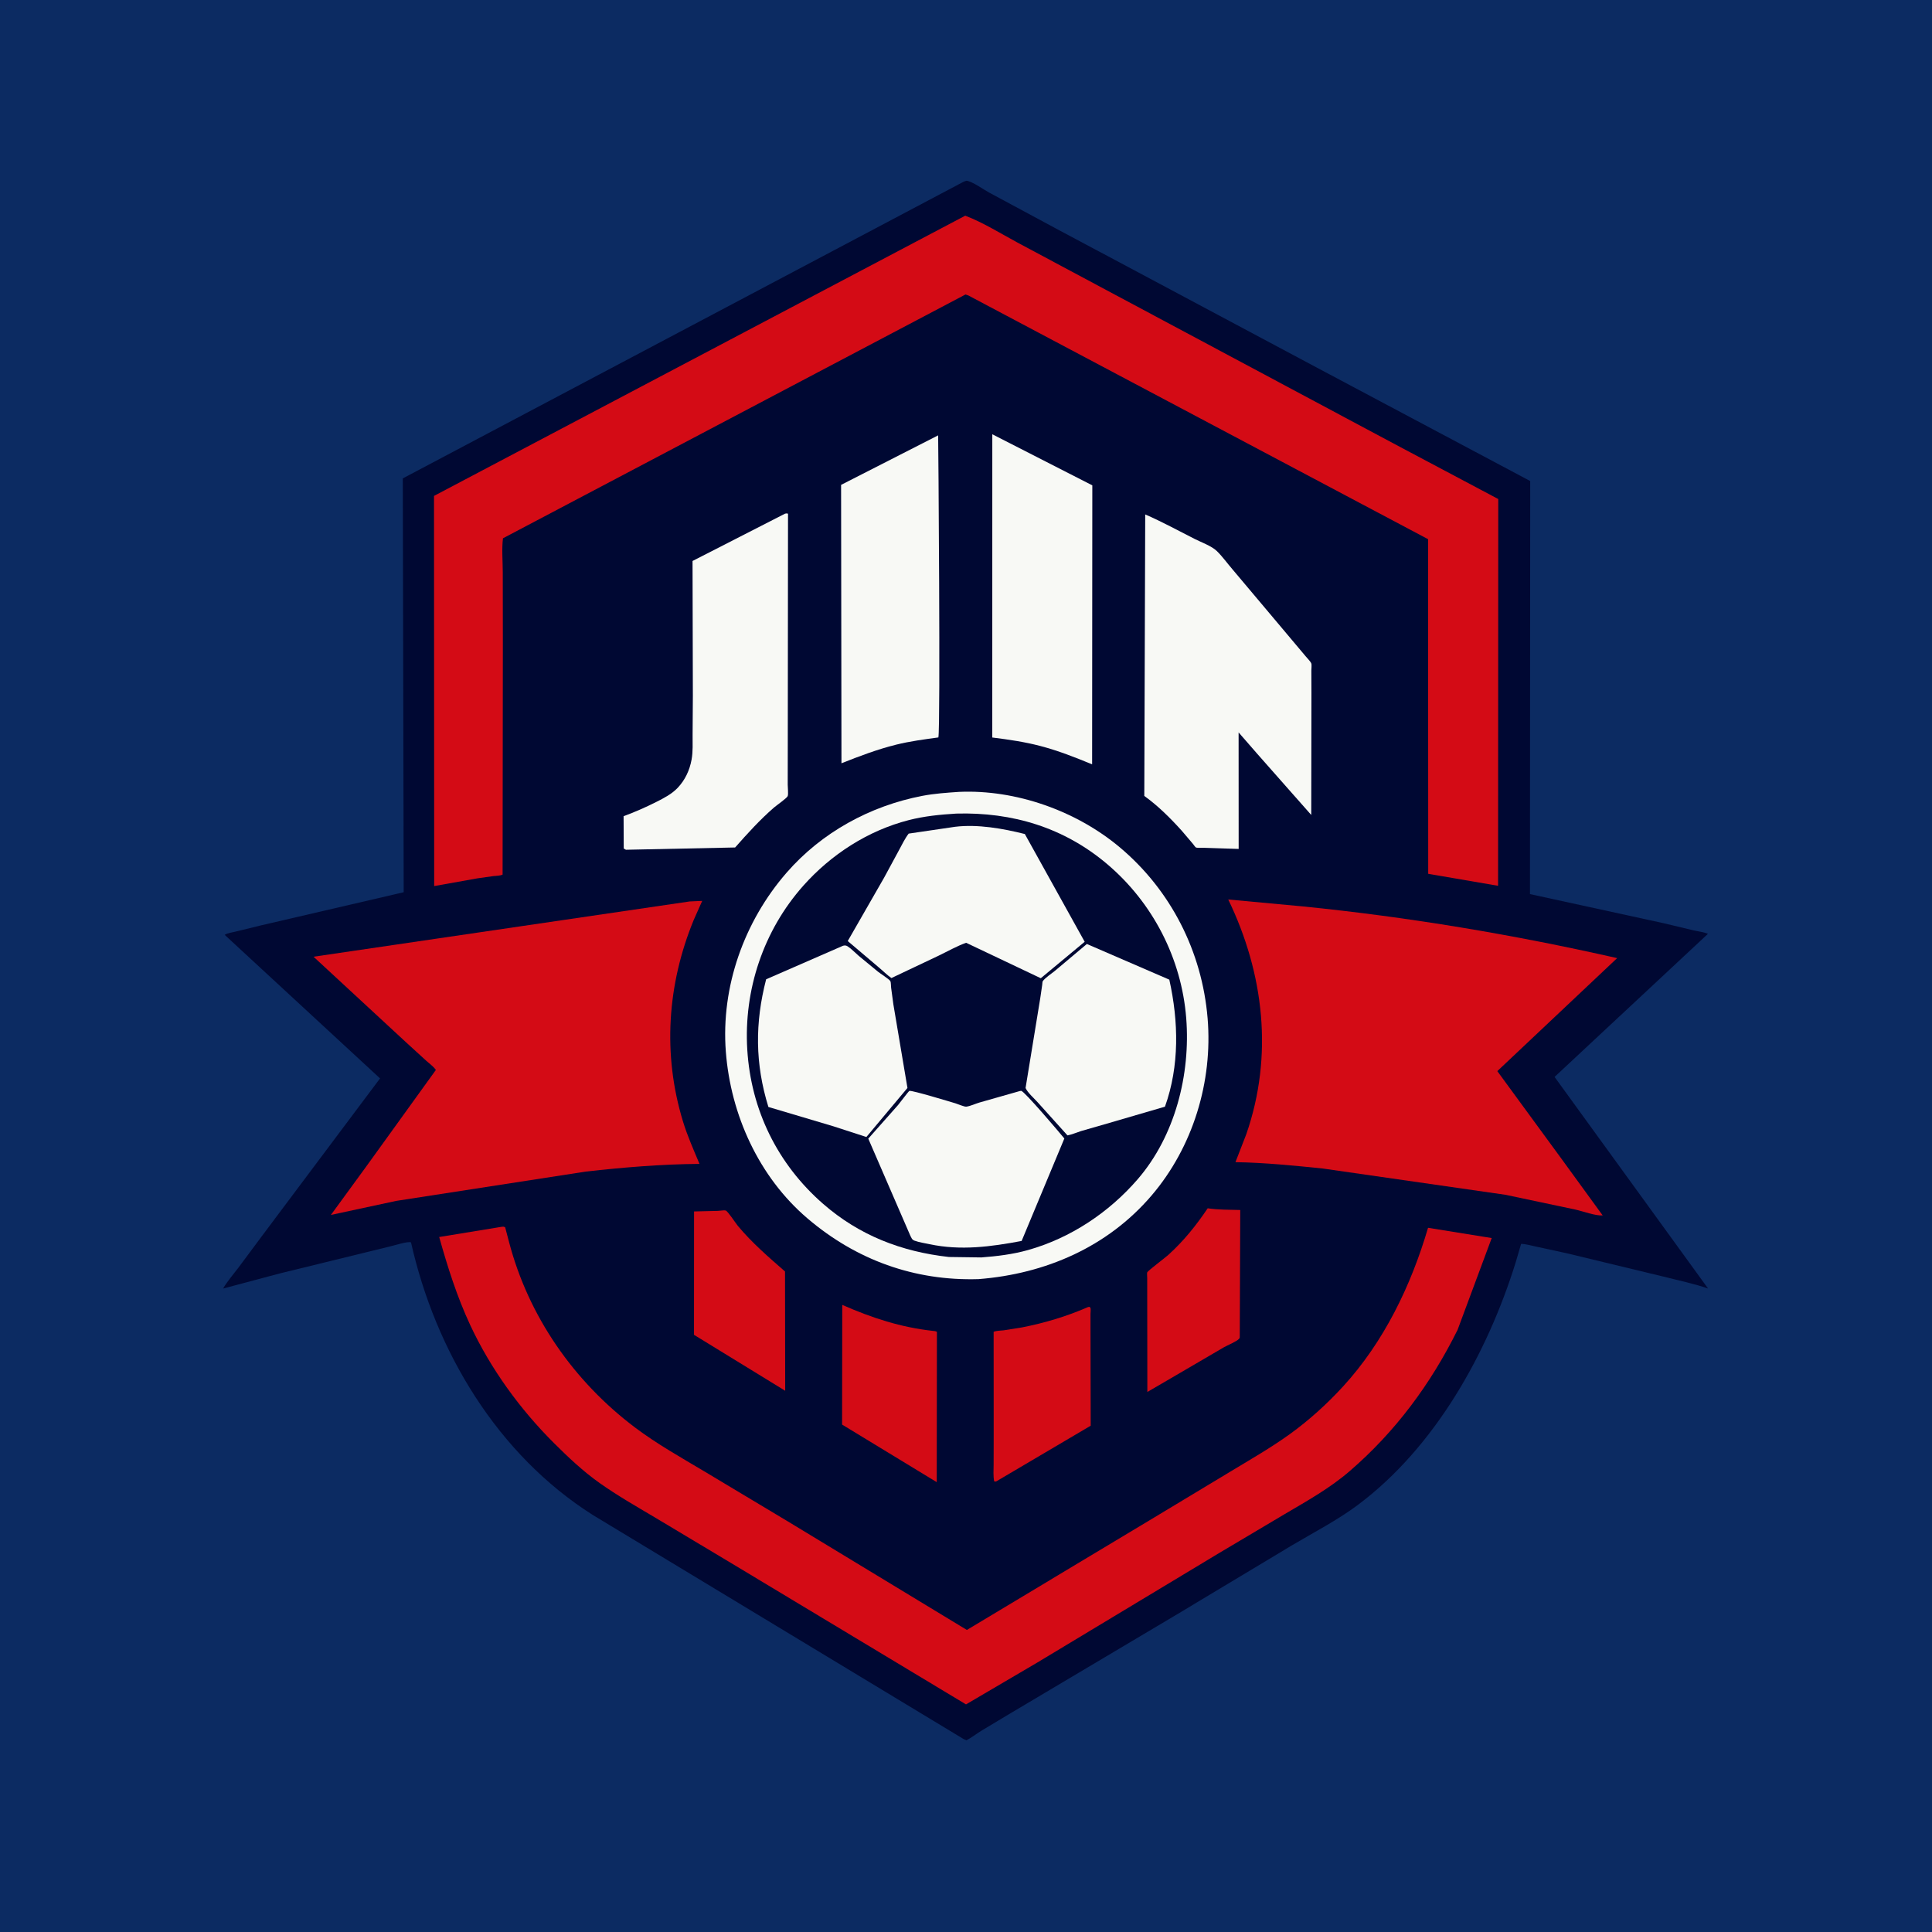 <svg version="1.1" xmlns="http://www.w3.org/2000/svg" style="display: block;" viewBox="0 0 2048 2048" width="1024" height="1024">
<path transform="translate(0,0)" fill="rgb(12,43,98)" d="M -0 -0 L 2048 0 L 2048 2048 L -0 2048 L -0 -0 z"/>
<path transform="translate(0,0)" fill="rgb(0,8,51)" d="M 1021.76 192.5 L 1024.52 191.572 C 1030.82 192.334 1042.5 200.879 1048.55 204.138 L 1119 242.042 L 1404.68 394.349 L 1622.08 509.909 L 1621.82 947.77 L 1763.09 978.55 L 1795.32 986.248 C 1800.18 987.383 1805.95 987.91 1810.48 989.915 L 1647.91 1141.58 L 1810.61 1365.88 C 1795.27 1360.53 1778.9 1357.25 1763.16 1353.21 L 1661.21 1328.6 L 1628.36 1321.46 C 1623.27 1320.44 1617.6 1318.64 1612.44 1318.55 L 1606.57 1338.57 C 1576.53 1434.89 1521.12 1534.21 1439.2 1595.42 C 1417.69 1611.5 1392.38 1624.54 1369.26 1638.28 L 1248.27 1710.94 L 1069.25 1817.28 L 1039.81 1834.96 C 1034.66 1838.2 1029.89 1841.94 1024.5 1844.77 L 1021.51 1843.5 L 628.478 1605.99 C 527.247 1541.93 461.536 1432.08 435.681 1316.92 C 431.66 1315.74 418.546 1320.14 413.815 1321.17 L 296.39 1349.94 L 236.476 1365.92 C 240.894 1358.27 247.009 1351.37 252.336 1344.31 L 280.1 1307 L 402.868 1143.15 L 238.198 990.992 C 241.129 988.986 246.353 988.397 249.831 987.521 L 276 981.104 L 427.929 945.801 L 426.976 507.119 L 1021.76 192.5 z"/>
<path transform="translate(0,0)" fill="rgb(212,11,21)" d="M 760.86 1283.58 L 766.282 1283.11 C 767.831 1283 767.913 1282.91 769.32 1283.23 C 771.404 1283.72 779.88 1296.75 782.161 1299.48 C 797.207 1317.52 814.539 1332.43 832.157 1347.82 L 832.336 1474.28 L 817.403 1465.1 L 735.665 1414.96 L 735.731 1284.18 L 760.86 1283.58 z"/>
<path transform="translate(0,0)" fill="rgb(212,11,21)" d="M 1280.21 1280.84 C 1291.48 1282.57 1303.32 1282.29 1314.71 1282.65 L 1314.2 1417.71 C 1314.09 1418.21 1313.86 1418.7 1313.54 1419.1 C 1311.29 1421.9 1301 1426.1 1297.48 1428.12 L 1240.62 1461.35 L 1216.24 1475.54 L 1216.1 1371.39 L 1216.09 1354.91 C 1216.09 1353.78 1215.74 1349.61 1216.09 1348.77 C 1216.85 1346.97 1235.04 1333.32 1238.12 1330.54 C 1254.63 1315.66 1267.81 1299.25 1280.21 1280.84 z"/>
<path transform="translate(0,0)" fill="rgb(212,11,21)" d="M 892.833 1383.24 C 924.398 1397.09 954.777 1407.05 989.211 1410.83 C 990.965 1411.02 991.643 1410.98 993.182 1411.85 L 992.99 1571.15 L 892.642 1510.1 L 892.833 1383.24 z"/>
<path transform="translate(0,0)" fill="rgb(212,11,21)" d="M 1153.45 1385.5 L 1154.93 1385.29 C 1155.28 1385.69 1155.77 1386.01 1155.97 1386.5 C 1156.44 1387.6 1155.97 1391.32 1155.97 1392.68 L 1155.98 1411 L 1156.19 1511.3 L 1055.79 1570.5 L 1053.9 1570.34 C 1052.7 1564.67 1053.28 1558.4 1053.28 1552.62 L 1053.35 1520.89 L 1053.29 1411.78 C 1056.44 1410.49 1060.5 1410.59 1063.89 1410.2 L 1083.38 1407.1 C 1107.78 1402.3 1130.61 1395.45 1153.45 1385.5 z"/>
<path transform="translate(0,0)" fill="rgb(248,249,245)" d="M 994.465 461.5 C 994.652 461.826 997.038 771.601 994.718 781.718 C 979.694 783.76 964.443 785.77 949.719 789.434 C 929.92 794.361 910.925 801.593 891.985 809.1 L 891.591 513.995 L 994.465 461.5 z"/>
<path transform="translate(0,0)" fill="rgb(248,249,245)" d="M 1051.88 460.338 L 1157.9 514.496 L 1157.69 810.242 C 1139.7 802.814 1121.92 795.81 1103.04 790.843 C 1086.16 786.401 1069.13 783.944 1051.85 781.789 L 1051.88 460.338 z"/>
<path transform="translate(0,0)" fill="rgb(248,249,245)" d="M 832.181 544.5 C 834.193 544.137 833.143 544.165 835.33 544.5 L 835.075 790.205 L 835.014 831.894 C 835.009 834.587 835.818 841.69 834.994 843.911 C 834.221 845.995 822.939 853.889 820.647 855.871 C 805.629 868.862 792.398 883.507 779.266 898.36 L 663.5 900.783 L 661.196 899.5 L 661.036 865.184 C 672.93 860.834 684.267 855.854 695.584 850.151 C 703.553 846.136 712.023 841.785 718.257 835.255 C 726.237 826.898 731.072 816.462 733.12 805.134 C 734.664 796.592 734.144 787.654 734.187 779 L 734.46 737.557 L 734.119 594.664 L 832.181 544.5 z"/>
<path transform="translate(0,0)" fill="rgb(248,249,245)" d="M 1213.98 545.321 C 1231.82 553.037 1249.24 562.638 1266.62 571.417 C 1273.54 574.913 1284.44 578.805 1289.93 584.162 C 1295.93 590.017 1301.12 597.339 1306.64 603.716 L 1355.33 661.546 L 1384.14 695.796 C 1385.71 697.762 1389.23 701.146 1390.02 703.241 C 1390.62 704.824 1390.07 708.986 1390.08 710.948 L 1390.17 734.218 L 1389.97 863.897 L 1332.99 799.358 L 1312.97 776.385 L 1313.03 899.905 L 1276.47 898.715 C 1274.55 898.634 1268.96 899.004 1267.65 898.321 C 1267.01 897.987 1265.2 895.313 1264.71 894.717 L 1252.87 880.803 C 1240.84 867.417 1227.63 854.231 1213 843.733 L 1213.98 545.321 z"/>
<path transform="translate(0,0)" fill="rgb(212,11,21)" d="M 1301.97 953.486 L 1381.13 960.846 C 1492.87 972.048 1604.71 990.827 1714.25 1015.64 L 1587.21 1135.43 L 1656.88 1230.62 L 1698.92 1288.42 C 1690.73 1288.85 1678.31 1284.05 1670 1282.2 L 1595.94 1266.54 L 1402.17 1238.67 C 1371.35 1235.55 1340.63 1232.43 1309.63 1231.93 L 1321.12 1202.31 C 1350 1119.1 1339.92 1031.89 1301.97 953.486 z"/>
<path transform="translate(0,0)" fill="rgb(212,11,21)" d="M 731.106 955.569 L 744.367 954.978 L 735.32 975.321 C 707.263 1043.65 702.307 1117.63 723.933 1188.61 C 728.67 1204.16 735.246 1218.8 741.488 1233.77 C 701.231 1234.08 660.986 1237.43 621 1241.92 L 420 1273 L 350.761 1287.88 L 388.089 1236.74 L 462.04 1134.19 C 459.609 1130.59 455.083 1127.36 451.826 1124.43 L 430.354 1104.82 L 332.351 1014.17 L 731.106 955.569 z"/>
<path transform="translate(0,0)" fill="rgb(212,11,21)" d="M 531.516 1300.5 C 533.554 1300.28 533.52 1300.06 535.5 1301.01 L 539.569 1316.47 C 560.251 1395.43 608.241 1464.36 673.311 1513.33 C 696.549 1530.82 722.058 1545.08 747 1559.95 L 834.952 1612.64 L 1024.92 1727.81 L 1218 1611.93 L 1303.45 1560.45 C 1324.8 1547.51 1346.96 1534.88 1367.21 1520.27 C 1387.59 1505.58 1406.62 1488.33 1423.6 1469.82 C 1467.05 1422.46 1495.76 1362.77 1513.79 1301.51 L 1581.27 1312.39 L 1545.11 1409.65 C 1516.74 1466.95 1479.25 1517.6 1430.75 1559.42 C 1409.51 1577.74 1385.58 1591 1361.56 1605.17 L 1292.74 1646.04 L 1099.35 1762.5 L 1024.01 1806.73 L 898.874 1731.42 L 774.614 1656.66 L 693.843 1608.31 C 674.208 1596.69 654.198 1585.21 635.558 1572.02 C 618.172 1559.72 602.53 1544.94 587.459 1529.95 C 551.261 1493.94 519.996 1450.86 498.41 1404.53 C 484.379 1374.41 474.523 1343.21 465.566 1311.29 L 531.516 1300.5 z"/>
<path transform="translate(0,0)" fill="rgb(212,11,21)" d="M 1023.19 228.634 C 1042.08 235.83 1060.8 247.558 1078.64 257.163 L 1173.08 307.645 L 1479 471.057 L 1588.21 528.987 L 1588.02 938.986 L 1513.96 926.269 L 1513.81 571.547 L 1026.5 313.198 L 1023.5 312.147 L 533.175 570.604 C 531.756 582.082 532.939 595.014 532.957 606.618 L 533.053 682.193 L 532.775 927.11 C 530.07 928.462 525.799 928.361 522.749 928.724 L 506.223 931.059 L 460.253 939.272 L 460.062 525.691 L 1023.19 228.634 z"/>
<path transform="translate(0,0)" fill="rgb(248,249,245)" d="M 1016.6 839.428 C 1076.76 836.751 1140.68 859.443 1186.69 897.922 C 1241.13 943.45 1274.25 1008.8 1280.12 1079.45 C 1285.71 1146.65 1264.57 1216.03 1220.59 1267.43 C 1173.89 1322.02 1107.95 1350.42 1037.25 1355.92 C 969.389 1357.98 907.578 1335.61 855.894 1291.5 C 804.399 1247.55 774.557 1181.76 769.413 1114.79 C 764.129 1045.99 788.821 976.794 833.847 925.05 C 870.994 882.361 922.362 854.286 977.714 843.646 C 990.492 841.189 1003.64 840.311 1016.6 839.428 z"/>
<path transform="translate(0,0)" fill="rgb(0,8,51)" d="M 1013.72 862.436 C 1073.15 860.776 1127.88 877.175 1173.72 916.039 C 1222.04 957.019 1252.49 1016.07 1257.45 1079.35 C 1262.13 1138.99 1245.61 1204.15 1206.03 1250 C 1175.56 1285.29 1134.74 1312.48 1089.66 1325.13 C 1073.44 1329.68 1056.99 1331.65 1040.25 1332.93 L 1005.94 1332.46 C 955.647 1326.88 910.92 1309.61 872.494 1276.09 C 824.256 1234.02 796.088 1176.69 792.148 1112.72 C 788.243 1049.32 809.28 986.427 851.542 938.883 C 881.022 905.719 920.072 880.479 963.21 869.383 C 979.865 865.099 996.623 863.482 1013.72 862.436 z"/>
<path transform="translate(0,0)" fill="rgb(248,249,245)" d="M 893.717 1002.5 C 895.593 1002.12 896.811 1002.07 898.5 1003.15 C 902.573 1005.75 906.591 1010.08 910.309 1013.25 L 930.721 1030.05 C 933.09 1031.97 942.705 1038 943.893 1040.16 C 944.431 1041.14 944.468 1045.62 944.618 1046.93 L 946.981 1064.5 L 961.938 1153.28 L 918.393 1205.27 L 883.364 1193.9 L 814.533 1173.43 C 800.334 1127.49 800.188 1084.4 812.138 1038.1 L 893.717 1002.5 z"/>
<path transform="translate(0,0)" fill="rgb(248,249,245)" d="M 1152.11 1000.66 L 1239.52 1038.47 C 1249.38 1082.74 1250.43 1129.86 1234.91 1173.12 L 1173.32 1191.1 L 1146 1198.96 C 1141.25 1200.46 1136.46 1202.64 1131.57 1203.57 L 1099.73 1168.22 C 1095.95 1164 1089.45 1158.44 1087.14 1153.34 L 1102.72 1058.08 L 1104.78 1043.98 C 1104.85 1043.45 1105.01 1040.68 1105.27 1040.27 C 1107.73 1036.53 1114.68 1032.09 1118.24 1029.14 L 1152.11 1000.66 z"/>
<path transform="translate(0,0)" fill="rgb(248,249,245)" d="M 1081.24 1156.5 L 1082.5 1156.35 C 1085.87 1156.61 1123.2 1200.62 1128.25 1206.86 L 1082.98 1315.46 C 1050.3 1321.6 1018.53 1325.91 985.45 1318.91 C 980.365 1317.83 974.372 1316.95 969.5 1315.18 C 966.571 1314.12 966.223 1312.21 964.87 1309.63 L 920.412 1207 L 951.969 1171.4 C 953.801 1169.26 963.179 1156.57 964.042 1156.38 C 967.075 1155.71 1007.08 1167.87 1012.95 1169.62 C 1015.31 1170.32 1022.09 1173.31 1024.26 1173.09 C 1028.4 1172.65 1034.04 1169.96 1038.18 1168.75 L 1081.24 1156.5 z"/>
<path transform="translate(0,0)" fill="rgb(248,249,245)" d="M 1012.58 876.41 C 1036.45 873.516 1063.33 878.314 1086.37 884.098 L 1149.81 998.323 L 1103.29 1036.97 L 1034.68 1004.39 L 1024.13 999.381 C 1014.22 1002.92 1004.53 1008.48 994.996 1013.05 L 944.943 1036.77 C 940.202 1033.5 935.985 1029.14 931.532 1025.46 L 898.648 997.545 L 937.183 930.376 L 953.087 901 C 956.282 895.154 959.176 888.939 963.243 883.658 L 1012.58 876.41 z"/>
</svg>